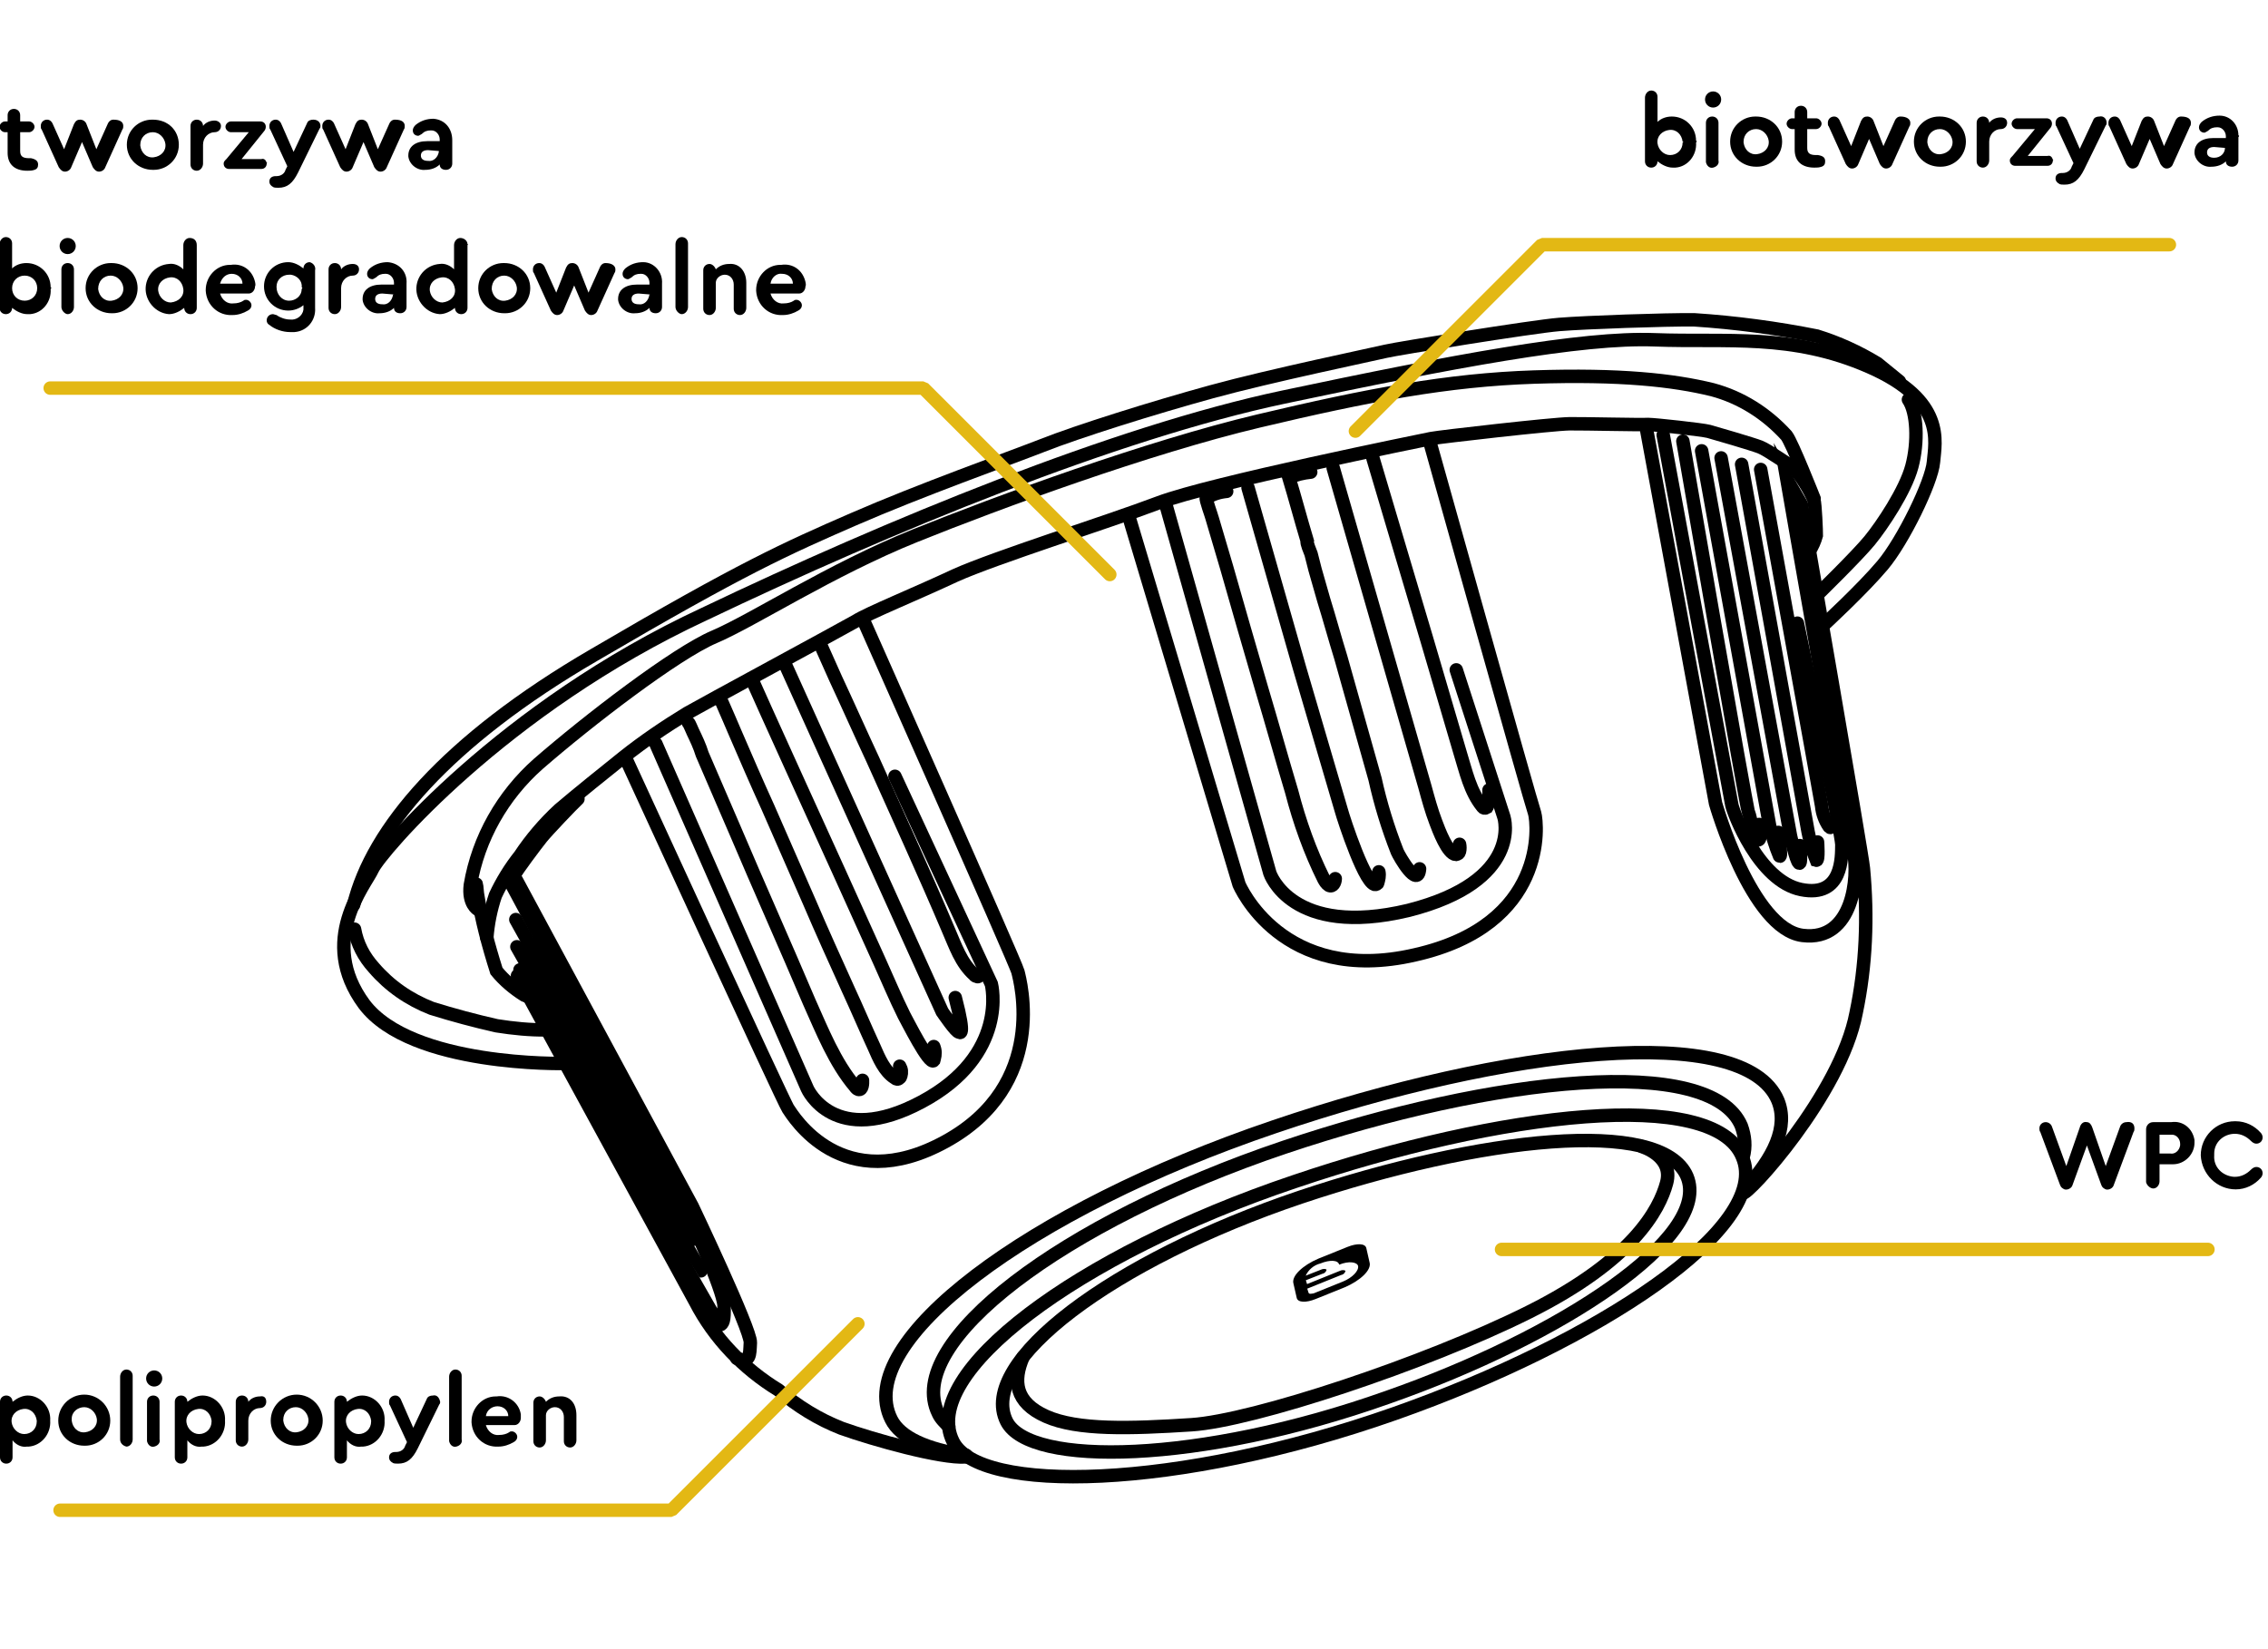 <svg width="253" height="184" viewBox="0 0 253 184" fill="none" xmlns="http://www.w3.org/2000/svg">
<g clip-path="url(#clip0_0_3)">
<path d="M62.966 118.652C62.966 118.652 45.883 119.037 40.618 112.033C35.38 104.932 40.775 98.718 41.557 96.961C42.34 95.204 56.009 78.993 78.604 68.491C99.149 58.681 124.41 48.274 143.181 44.304C161.952 40.334 176.456 37.6 184.553 37.91C192.649 38.219 199.872 37.155 208.491 40.918C217.111 44.681 215.866 49.317 215.682 51.546C215.498 53.774 212.28 60.365 210.001 63.067C207.723 65.769 203.459 69.697 203.459 69.697" stroke="black" stroke-width="1.5" stroke-miterlimit="10.01" stroke-linecap="round"/>
<path d="M202.691 66.385C202.691 66.385 207.181 62 208.569 60.302C209.957 58.603 212.546 54.742 213.272 52.038C213.998 49.334 213.861 45.984 212.891 44.585" stroke="black" stroke-width="1.5" stroke-miterlimit="10.01" stroke-linecap="round"/>
<path d="M211.883 42.554L209.419 40.547C207.283 39.249 205.069 38.24 202.68 37.495C198.159 36.593 193.561 35.98 188.982 35.682C185.78 35.651 176.897 35.959 173.933 36.2C170.97 36.44 155.815 38.895 154.597 39.189C153.379 39.483 141.645 41.925 135.162 43.706C128.679 45.486 120.313 48.107 116.259 49.711C112.327 51.244 102.711 54.668 95.208 57.934C87.705 61.201 82.767 63.397 66.299 73.058C49.735 82.694 41.487 92.593 39.451 100.951" stroke="black" stroke-width="1.5" stroke-miterlimit="10.01" stroke-linecap="round"/>
<path d="M39.549 103.67C39.837 105.301 40.588 106.744 41.707 107.976C43.443 109.995 45.624 111.513 48.154 112.503C50.543 113.247 52.957 113.895 55.398 114.447C57.285 114.746 59.101 114.923 60.969 114.907" stroke="black" stroke-width="1.5" stroke-miterlimit="10.01" stroke-linecap="round"/>
<path d="M57.726 108.859L77.571 145.248C79.684 149.335 82.925 152.689 86.838 155.086C88.941 156.893 91.342 158.365 93.872 159.355C97.368 160.604 104.971 162.748 107.716 162.553" stroke="black" stroke-width="1.5" stroke-miterlimit="10.01" stroke-linecap="round"/>
<path d="M144.437 131.822C119.965 140.06 102.539 153.294 106.314 160.83C109.197 166.678 131.254 166.282 155.61 157.702C178.136 149.771 197.739 136.912 194.357 129.068C191.169 121.275 167.446 124.02 144.437 131.822Z" stroke="black" stroke-width="1.5" stroke-miterlimit="10.01" stroke-linecap="round"/>
<path d="M145.111 133.556C124.055 140.64 108.989 152.023 112.295 158.605C114.877 163.647 133.803 163.343 154.744 155.917C174.169 149.121 191.026 138.01 188.183 131.242C185.314 124.571 165.019 126.889 145.111 133.556Z" stroke="black" stroke-width="1.5" stroke-miterlimit="10.01" stroke-linecap="round"/>
<path d="M194.487 132.83C197.971 129.106 199.51 125.688 198.323 122.781C194.595 113.911 168.005 116.921 142.141 125.717C114.692 135.019 95.104 149.746 99.419 158.359C100.427 160.39 103.388 161.702 107.767 162.36" stroke="black" stroke-width="1.5" stroke-miterlimit="10.01" stroke-linecap="round"/>
<path d="M194.454 129.094C194.765 127.935 194.664 126.769 194.247 125.622C190.82 117.558 166.737 120.102 143.29 127.993C118.477 136.347 100.779 149.82 104.67 157.698C104.927 158.284 105.429 158.729 105.834 159.149" stroke="black" stroke-width="1.5" stroke-miterlimit="10.01" stroke-linecap="round"/>
<path d="M58.972 111.16C58.972 111.16 59.042 111.283 58.489 111.03C57.337 110.307 56.237 109.391 55.382 108.333C54.484 105.504 53.71 102.604 53.251 99.685C53.131 98.204 53.098 98.712 53.098 98.712" stroke="black" stroke-width="1.5" stroke-miterlimit="10.01" stroke-linecap="round"/>
<path d="M53.293 101.457C53.293 101.457 52.212 100.856 52.467 98.75C53.358 93.502 56.083 88.746 60.025 85.248C65.566 80.419 75.35 72.898 79.675 71.057C84.001 69.215 92.661 63.567 102.065 59.775C111.469 55.983 128.118 49.891 140.394 46.973C152.67 44.056 161.504 42.389 171.115 42.069C180.727 41.75 186.658 42.41 191.03 43.48C194.217 44.335 197.049 46.13 199.286 48.595C199.904 49.382 202.367 55.634 202.367 55.634" stroke="black" stroke-width="1.5" stroke-miterlimit="10.01" stroke-linecap="round"/>
<path d="M201.83 61.495C202.178 60.967 202.456 60.318 202.612 59.738C202.619 59.326 202.501 56.292 202.341 55.731C201.757 54.435 201.025 53.306 200.17 52.248C199.809 52.048 197.197 50.208 196.353 49.878C195.51 49.548 191.286 48.311 190.61 48.13C189.934 47.948 184.705 47.373 183.88 47.359C182.933 47.415 176.969 47.264 175.101 47.28C173.233 47.297 160.521 48.752 159.644 48.931C158.768 49.11 135.01 53.915 129.248 56.096C123.486 58.277 111.047 62.186 106.573 64.195C102.074 66.301 96.846 68.418 95.473 69.292C94.003 70.14 78.259 78.649 76.666 79.568C74.19 81.077 71.785 82.709 69.547 84.49C67.702 85.962 64.135 88.836 62.387 90.334C60.736 91.858 59.225 93.627 58.005 95.474C56.914 96.838 55.99 98.35 55.26 99.914C54.749 101.434 54.43 103.005 54.305 104.628" stroke="black" stroke-width="1.5" stroke-miterlimit="10.01" stroke-linecap="round"/>
<path d="M69.882 84.787C69.882 84.787 87.392 122.931 87.913 123.692C88.433 124.452 93.926 133.692 105.46 127.366C116.994 121.039 113.799 109.413 113.549 108.414C113.3 107.416 96.323 69.21 96.323 69.21" stroke="black" stroke-width="1.5" stroke-miterlimit="10.01" stroke-linecap="round"/>
<path d="M73.163 82.976L90.062 121.472C90.062 121.472 93.027 128.17 102.82 122.929C112.613 117.689 110.59 109.795 110.59 109.795L99.832 86.613" stroke="black" stroke-width="1.5" stroke-miterlimit="10.01" stroke-linecap="round"/>
<path d="M76.793 80.637C76.89 80.663 77.191 81.469 77.262 81.591C77.66 82.423 78.058 83.254 78.334 84.157C79.547 86.967 80.759 89.778 81.972 92.588C84.7 99.015 87.549 105.37 90.277 111.797C91.702 114.975 93.119 118.566 95.401 121.249C95.472 121.372 95.64 121.52 95.737 121.546C96.219 121.675 96.233 120.851 96.215 120.535" stroke="black" stroke-width="1.5" stroke-miterlimit="10.01" stroke-linecap="round"/>
<path d="M80.52 78.324C81.034 79.497 81.547 80.671 81.99 81.722C83.203 84.532 84.416 87.342 85.654 90.056C87.195 93.576 88.735 97.095 90.275 100.615C91.674 103.889 93.17 107.19 94.665 110.491C95.647 112.618 96.534 114.719 97.516 116.846C98.029 118.019 98.657 119.534 99.809 120.258C99.977 120.406 100.17 120.458 100.318 120.291C100.441 120.22 100.467 120.124 100.492 120.027C100.596 119.641 100.577 119.325 100.365 118.958" stroke="black" stroke-width="1.5" stroke-miterlimit="10.01" stroke-linecap="round"/>
<path d="M84.143 76.397L85.568 79.576L89.144 87.473L93.701 97.497L98.117 107.275C99.028 109.28 99.843 111.259 100.851 113.29C101.134 113.78 103.69 118.918 104.161 118.319C104.187 118.223 104.187 118.223 104.213 118.126C104.342 117.643 104.349 117.231 104.163 116.767" stroke="black" stroke-width="1.5" stroke-miterlimit="10.01" stroke-linecap="round"/>
<path d="M87.697 74.348L105.104 112.878C105.104 112.878 106.736 115.283 106.981 115.142C106.981 115.142 107.791 115.981 106.562 111.302" stroke="black" stroke-width="1.5" stroke-miterlimit="10.01" stroke-linecap="round"/>
<path d="M91.546 71.965L93.227 75.729C94.607 78.688 95.962 81.743 97.342 84.703C100.192 91.058 103.067 97.318 105.794 103.745C106.565 105.504 107.186 107.432 108.691 108.768C108.762 108.89 108.859 108.916 109.052 108.968C109.148 108.994 109.297 108.827 109.226 108.704" stroke="black" stroke-width="1.5" stroke-miterlimit="10.01" stroke-linecap="round"/>
<path d="M125.877 57.469L138.217 98.676C138.217 98.676 142.946 109.989 157.851 106.534C172.73 103.177 171.518 91.876 171.198 90.755C170.781 89.607 159.47 49.194 159.47 49.194" stroke="black" stroke-width="1.5" stroke-miterlimit="10.01" stroke-linecap="round"/>
<path d="M130.091 56.425L141.658 97.426C141.658 97.426 144.056 104.696 157.111 101.574C170 98.303 167.77 91.18 167.77 91.18L162.45 74.739" stroke="black" stroke-width="1.5" stroke-miterlimit="10.01" stroke-linecap="round"/>
<path d="M136.838 54.82C135.988 54.902 135.305 55.133 134.57 55.557C134.447 55.627 135.165 57.58 135.21 57.799C135.761 59.604 136.286 61.505 136.837 63.31C138.118 67.795 139.4 72.28 140.752 76.888C141.898 80.716 142.948 84.519 144.095 88.347C144.959 91.685 146.139 95.004 147.687 98.112C147.828 98.357 147.97 98.602 148.233 98.776C148.69 99.002 148.943 98.448 148.95 98.036" stroke="black" stroke-width="1.5" stroke-miterlimit="10.01" stroke-linecap="round"/>
<path d="M139.222 54.424C141.144 61.152 143.066 67.88 144.987 74.609L149.638 90.456C149.843 91.235 152.445 99.285 153.548 98.65C153.67 98.579 153.671 98.579 153.696 98.482C153.8 98.096 153.904 97.709 153.814 97.271" stroke="black" stroke-width="1.5" stroke-miterlimit="10.01" stroke-linecap="round"/>
<path d="M146.214 52.677C145.364 52.759 144.584 52.964 143.778 53.266C144.489 55.631 145.104 57.97 145.816 60.335C145.738 60.625 146.136 61.456 146.251 61.798L146.705 63.577L147.666 66.941C148.333 69.088 148.903 71.207 149.569 73.353L153.386 86.906C153.994 89.658 154.82 92.365 155.866 95.027C156.123 95.614 158.172 99.165 158.356 96.937" stroke="black" stroke-width="1.5" stroke-miterlimit="10.01" stroke-linecap="round"/>
<path d="M148.721 52.211L151.238 60.963C153.8 69.933 156.388 78.807 158.951 87.778C159.316 89.118 159.681 90.459 160.168 91.729C160.47 92.534 161.489 95.293 162.41 95.333C162.629 95.289 162.752 95.218 162.804 95.025C162.882 94.735 162.863 94.419 162.818 94.2" stroke="black" stroke-width="1.5" stroke-miterlimit="10.01" stroke-linecap="round"/>
<path d="M153.154 51.123L155.057 57.536L159.138 71.262L162.873 83.965C163.539 86.111 163.987 88.301 165.388 90.023C165.459 90.146 165.653 90.198 165.775 90.127C165.801 90.031 165.897 90.057 165.923 89.961C166.078 89.381 166.138 88.775 166.1 88.144" stroke="black" stroke-width="1.5" stroke-miterlimit="10.01" stroke-linecap="round"/>
<path d="M183.699 48.035L191.374 89.647C191.374 89.647 195.378 103.664 201.09 104.369C206.803 105.074 207.343 97.66 206.78 95.128C206.121 92.57 199.324 53.471 199.324 53.471L200.949 56.289C200.949 56.289 207.746 95.388 207.866 96.869C208.379 102.288 208.164 107.717 207.054 113.01C205.345 122.077 194.814 133.539 194.409 133.12" stroke="black" stroke-width="1.5" stroke-miterlimit="10.01" stroke-linecap="round"/>
<path d="M185.534 48.528C185.534 48.528 193.012 88.948 193.191 89.824C193.37 90.701 196.198 98.293 200.912 99.248C205.625 100.202 205.44 95.493 205.461 94.256C205.483 93.019 200.502 69.526 200.502 69.526" stroke="black" stroke-width="1.5" stroke-miterlimit="10.01" stroke-linecap="round"/>
<path d="M196.234 91.987C196.234 91.987 196.566 93.836 196.083 93.707C195.6 93.577 195.301 91.219 195.045 90.632C194.788 90.046 187.729 49.221 187.729 49.221" stroke="black" stroke-width="1.5" stroke-miterlimit="10.01" stroke-linecap="round"/>
<path d="M189.821 50.3L197.419 92.202C197.739 93.323 198.06 94.444 198.502 95.495C198.811 95.888 198.378 92.873 198.378 92.873" stroke="black" stroke-width="1.5" stroke-miterlimit="10.01" stroke-linecap="round"/>
<path d="M191.991 51.089L199.73 93.236C199.73 93.236 200.337 95.987 200.672 96.284C201.006 96.581 200.778 94.345 200.778 94.345" stroke="black" stroke-width="1.5" stroke-miterlimit="10.01" stroke-linecap="round"/>
<path d="M194.282 51.808L201.702 92.834C201.925 93.929 202.175 94.928 202.617 95.978C202.907 96.056 202.75 93.943 202.75 93.943" stroke="black" stroke-width="1.5" stroke-miterlimit="10.01" stroke-linecap="round"/>
<path d="M196.407 52.378C196.407 52.378 203.099 89.17 203.207 89.924C203.289 90.775 203.591 91.58 204.041 92.219C204.35 92.612 204.267 91.762 204.267 91.762" stroke="black" stroke-width="1.5" stroke-miterlimit="10.01" stroke-linecap="round"/>
<path d="M64.47 89.133C63.779 89.776 61.037 92.663 60.417 93.429C59.798 94.195 57.538 97.212 57.461 97.502L57.383 97.791L77.222 134.593C77.222 134.593 83.776 148.362 83.703 149.792C83.63 151.222 83.712 152.072 82.193 151.561" stroke="black" stroke-width="1.5" stroke-miterlimit="10.01" stroke-linecap="round"/>
<path d="M57.131 98.346L57.124 98.757L76.866 135.532C76.866 135.532 80.724 143.919 80.766 145.69C80.834 147.365 80.634 147.726 80.292 147.841C79.976 147.86 58.004 108.209 58.004 108.209" stroke="black" stroke-width="1.5" stroke-miterlimit="10.01" stroke-linecap="round"/>
<path d="M57.66 105.631C57.66 105.631 78.092 141.764 78.189 141.789" stroke="black" stroke-width="1.5" stroke-miterlimit="10.01" stroke-linecap="round"/>
<path d="M57.542 102.598L77.376 138.258" stroke="black" stroke-width="1.5" stroke-miterlimit="10.01" stroke-linecap="round"/>
<path d="M183.17 127.929C183.17 127.929 186.718 128.985 185.915 131.979C185.111 134.973 182.151 140.598 170.554 146.39C158.956 152.181 139.756 158.521 132.908 158.96C126.06 159.4 120.211 159.591 116.696 158.027C113.182 156.462 113.006 154.033 114.118 151.433" stroke="black" stroke-width="1.5" stroke-miterlimit="10.01" stroke-linecap="round"/>
<path d="M150.309 139.121L147.065 140.43C145.328 141.167 144.023 142.378 144.292 143.231L144.651 144.806C144.77 145.331 145.675 145.373 146.756 144.937L150.001 143.629C151.737 142.891 153.043 141.68 152.773 140.827L152.415 139.252C152.296 138.727 151.391 138.685 150.309 139.121ZM149.798 142.988L146.554 144.298C146.242 144.35 146.028 144.417 145.961 144.204L145.826 143.777L149.611 142.251C149.923 142.199 150.069 141.918 150.085 141.82C150.1 141.721 149.804 141.674 149.591 141.741L145.805 143.268L145.67 142.841L147.506 142.119C147.818 142.067 147.964 141.787 147.979 141.688C147.995 141.589 147.699 141.542 147.485 141.61L145.65 142.331C145.957 141.671 146.545 141.157 147.283 140.97C148.364 140.534 149.269 140.576 149.389 141.101C150.47 140.665 151.359 140.806 151.494 141.232C151.613 141.757 150.88 142.552 149.798 142.988Z" fill="black"/>
<path d="M5.6 158.5C5.7 160 4.6 161.3 3.2 161.4C3.1 161.4 3.1 161.4 3 161.4C2.4 161.5 1.8 161.2 1.4 160.7V162.6C1.4 163 1.1 163.3 0.7 163.3C0.3 163.3 0 163 0 162.6V156.4C0 156 0.3 155.7 0.7 155.7C1.1 155.7 1.4 156 1.4 156.4C1.9 156 2.5 155.7 3.1 155.7C4.5 155.7 5.7 157 5.6 158.5C5.6 158.4 5.6 158.4 5.6 158.5ZM4.1 158.5C4 157.7 3.4 157.1 2.6 157.2C1.8 157.3 1.2 157.9 1.3 158.7C1.4 159.4 2 160 2.7 160C3.5 160 4.1 159.4 4.1 158.6V158.5Z" fill="black"/>
<path d="M12.3 158.5C12.3 160.1 11 161.3 9.5 161.3C9.5 161.3 9.5 161.3 9.4 161.3C7.8 161.3 6.5 160.1 6.5 158.5C6.5 156.9 7.8 155.6 9.4 155.6C11 155.6 12.3 156.9 12.3 158.5ZM8 158.5C8.1 159.3 8.7 159.9 9.5 159.8C10.3 159.7 10.9 159.1 10.8 158.3C10.7 157.6 10.1 157 9.4 157C8.7 157 8 157.5 8 158.3C8 158.3 8 158.4 8 158.5Z" fill="black"/>
<path d="M13.4 160.6V153.6C13.4 153.2 13.7 152.8 14.1 152.8C14.5 152.8 14.8 153.1 14.8 153.5V153.6V160.6C14.8 161 14.5 161.4 14.1 161.4C13.7 161.3 13.4 161 13.4 160.6Z" fill="black"/>
<path d="M18.1 153.8C18.1 154.3 17.7 154.7 17.2 154.7C16.7 154.7 16.3 154.3 16.3 153.8C16.3 153.3 16.7 152.9 17.2 152.9C17.7 152.9 18.1 153.3 18.1 153.8ZM16.4 160.6V156.4C16.4 156 16.7 155.7 17.1 155.7C17.5 155.7 17.8 156 17.8 156.4V160.6C17.9 161 17.6 161.3 17.2 161.4C16.8 161.5 16.5 161.2 16.4 160.8C16.4 160.7 16.4 160.6 16.4 160.6Z" fill="black"/>
<path d="M25.1 158.5C25.2 160 24.1 161.3 22.7 161.4C22.6 161.4 22.6 161.4 22.5 161.4C21.9 161.5 21.3 161.2 20.9 160.7V162.6C20.9 163 20.6 163.3 20.2 163.3C19.8 163.3 19.5 163 19.5 162.6V156.4C19.5 156 19.8 155.7 20.2 155.7C20.6 155.7 20.9 156 20.9 156.4C21.4 156 22 155.7 22.6 155.7C24 155.7 25.2 157 25.1 158.5C25.1 158.4 25.1 158.4 25.1 158.5ZM23.6 158.5C23.5 157.7 22.9 157.1 22.1 157.2C21.3 157.3 20.7 157.9 20.8 158.7C20.9 159.4 21.5 160 22.2 160C23 160 23.6 159.4 23.6 158.6V158.5Z" fill="black"/>
<path d="M29.7 156.4C29.7 156.8 29.4 157.1 29 157.1C28.3 157.1 27.7 157.7 27.7 158.5V160.6C27.7 161 27.4 161.4 27 161.4C26.6 161.4 26.3 161.1 26.3 160.7V160.6V156.4C26.3 156 26.6 155.7 27 155.7C27.4 155.7 27.7 156 27.7 156.4C28 156 28.5 155.8 29 155.8C29.5 155.7 29.7 156 29.7 156.4Z" fill="black"/>
<path d="M36 158.5C36 160.1 34.7 161.3 33.2 161.3C33.2 161.3 33.2 161.3 33.1 161.3C31.5 161.3 30.2 160.1 30.2 158.5C30.2 156.9 31.5 155.6 33.1 155.6C34.7 155.6 36 156.9 36 158.5ZM31.6 158.5C31.7 159.3 32.3 159.9 33.1 159.8C33.9 159.7 34.5 159.1 34.4 158.3C34.3 157.6 33.7 157 33 157C32.2 157 31.6 157.6 31.6 158.4C31.6 158.4 31.6 158.4 31.6 158.5Z" fill="black"/>
<path d="M42.9 158.5C43 160 41.9 161.3 40.5 161.4C40.4 161.4 40.4 161.4 40.3 161.4C39.7 161.5 39.1 161.2 38.7 160.7V162.6C38.7 163 38.4 163.3 38 163.3C37.6 163.3 37.3 163 37.3 162.6V156.4C37.3 156 37.6 155.7 38 155.7C38.4 155.7 38.7 156 38.7 156.4C39.2 156 39.8 155.7 40.4 155.7C41.8 155.7 43 157 42.9 158.5C42.9 158.4 42.9 158.4 42.9 158.5ZM41.4 158.5C41.3 157.7 40.7 157.1 39.9 157.2C39.1 157.3 38.5 157.9 38.6 158.7C38.7 159.4 39.3 160 40 160C40.8 160 41.4 159.4 41.4 158.6V158.5V158.5Z" fill="black"/>
<path d="M49.1 156.4C49.1 156.5 49.1 156.6 49 156.7L46.6 161.6C46 162.8 45.4 163.3 44.4 163.3C44.2 163.3 43.9 163.3 43.8 163.2C43.6 163.1 43.4 162.9 43.4 162.6C43.4 162.2 43.7 162 44.1 162H44.2C44.7 162 45.1 161.7 45.2 161.3L45.4 160.9L43.5 156.8C43.4 156.7 43.4 156.6 43.4 156.4C43.4 156 43.7 155.7 44.1 155.7C44.4 155.7 44.6 155.9 44.7 156.1L46.1 159.3L47.6 156.1C47.7 155.8 48 155.7 48.3 155.7C48.7 155.6 49 155.9 49.1 156.4C49.1 156.3 49.1 156.3 49.1 156.4Z" fill="black"/>
<path d="M50.1 160.6V153.6C50.1 153.2 50.4 152.8 50.8 152.8C51.2 152.8 51.5 153.1 51.5 153.5V153.6V160.6C51.6 161 51.3 161.3 50.9 161.4C50.5 161.5 50.2 161.2 50.1 160.8C50.1 160.7 50.1 160.6 50.1 160.6Z" fill="black"/>
<path d="M58.1 158.2C58.1 158.6 57.8 159 57.4 159H57.3H54.2C54.4 159.7 55 160.2 55.7 160.1C56.1 160.1 56.5 160 56.8 159.8C56.9 159.7 57 159.7 57.1 159.7C57.4 159.7 57.7 160 57.7 160.3C57.7 160.6 57.5 160.8 57.3 160.9C56.8 161.2 56.2 161.4 55.6 161.4C54 161.5 52.7 160.3 52.6 158.7V158.6C52.6 157.1 53.8 155.8 55.3 155.8H55.4C56.7 155.6 57.9 156.5 58.1 157.8C58.1 157.9 58.1 158 58.1 158.2ZM54.2 158H56.7C56.7 157.4 56.2 156.9 55.5 156.9C54.9 156.9 54.3 157.3 54.2 158Z" fill="black"/>
<path d="M64.3 157.9V160.7C64.3 161.1 64 161.5 63.6 161.5C63.2 161.5 62.9 161.2 62.9 160.8V160.7V158.1C62.9 157.5 62.5 157 61.9 157C61.4 157 60.9 157.4 60.9 157.9C60.9 158 60.9 158 60.9 158.1V160.7C60.9 161.1 60.6 161.5 60.2 161.5C59.8 161.5 59.5 161.2 59.5 160.8V160.7V156.5C59.5 156.1 59.8 155.8 60.2 155.8C60.5 155.8 60.8 156.1 60.9 156.4C61.3 156 61.8 155.8 62.4 155.8C63.5 155.7 64.3 156.5 64.3 157.9Z" fill="black"/>
<path d="M4.25 18.35C4.25 18.65 4.15 18.85 3.85 18.95C3.55 19.05 3.35 19.05 3.05 19.05C1.65 19.05 0.85 18.35 0.85 17.05V14.75H0.55C0.25 14.75 -0.05 14.45 -0.05 14.15C-0.05 13.85 0.25 13.55 0.55 13.55H0.85V12.85C0.85 12.45 1.15 12.15 1.55 12.15C1.95 12.15 2.25 12.45 2.25 12.85V13.55H3.25C3.55 13.55 3.85 13.85 3.85 14.15C3.85 14.45 3.55 14.75 3.25 14.75H2.25V16.85C2.25 17.45 2.55 17.65 3.25 17.65H3.45C3.95 17.75 4.25 17.95 4.25 18.35Z" fill="black"/>
<path d="M13.75 14.05C13.75 14.15 13.75 14.35 13.65 14.45L11.75 18.65C11.65 18.95 11.35 19.15 11.05 19.15C10.75 19.15 10.55 18.95 10.35 18.65L9.15 15.85L7.95 18.65C7.85 18.95 7.55 19.15 7.25 19.15C6.95 19.15 6.75 18.95 6.55 18.65L4.65 14.45C4.55 14.35 4.55 14.25 4.55 14.05C4.55 13.65 4.85 13.35 5.25 13.35C5.55 13.35 5.75 13.55 5.85 13.75L7.15 16.65L8.25 13.85C8.45 13.45 8.65 13.35 8.95 13.35C9.25 13.35 9.55 13.55 9.65 13.85L10.75 16.65L12.05 13.75C12.15 13.55 12.35 13.35 12.65 13.35C13.45 13.35 13.75 13.65 13.75 14.05Z" fill="black"/>
<path d="M19.95 16.15C19.95 17.75 18.65 18.95 17.15 18.95C17.15 18.95 17.15 18.95 17.05 18.95C15.45 18.95 14.15 17.75 14.15 16.15C14.15 14.55 15.45 13.35 16.95 13.35C16.95 13.35 16.95 13.35 17.05 13.35C18.75 13.35 19.95 14.55 19.95 16.15ZM15.65 16.25C15.75 17.05 16.35 17.65 17.15 17.55C17.95 17.45 18.55 16.85 18.45 16.05C18.35 15.35 17.75 14.75 17.05 14.75C16.25 14.75 15.65 15.35 15.65 16.15C15.65 16.15 15.65 16.15 15.65 16.25Z" fill="black"/>
<path d="M24.65 14.05C24.65 14.45 24.35 14.75 23.95 14.75C23.25 14.75 22.65 15.35 22.65 16.15V18.25C22.65 18.65 22.35 19.05 21.95 19.05C21.55 19.05 21.25 18.75 21.25 18.35V18.25V14.05C21.25 13.65 21.55 13.35 21.95 13.35C22.35 13.35 22.65 13.65 22.65 14.05C22.95 13.65 23.45 13.45 23.95 13.45C24.25 13.45 24.65 13.65 24.65 14.05Z" fill="black"/>
<path d="M29.75 18.25C29.75 18.55 29.55 18.85 29.15 18.85H25.55C25.25 18.85 24.95 18.65 24.95 18.25C24.95 18.05 25.05 17.95 25.25 17.75L27.75 14.75H25.75C25.45 14.75 25.15 14.45 25.15 14.15C25.15 13.85 25.45 13.55 25.75 13.55H29.05C29.35 13.55 29.65 13.75 29.65 14.15C29.65 14.35 29.55 14.55 29.45 14.65L26.95 17.75H29.15C29.45 17.65 29.65 17.85 29.75 18.15C29.75 18.15 29.85 18.15 29.75 18.25Z" fill="black"/>
<path d="M35.75 14.05C35.75 14.15 35.75 14.25 35.65 14.35L33.25 19.25C32.65 20.45 32.05 20.95 31.05 20.95C30.85 20.95 30.55 20.95 30.45 20.85C30.25 20.75 30.05 20.55 30.05 20.25C30.05 19.85 30.35 19.65 30.75 19.65H30.85C31.35 19.65 31.75 19.35 31.85 18.95L32.05 18.55L30.15 14.45C30.05 14.35 30.05 14.25 30.05 14.05C30.05 13.65 30.35 13.35 30.75 13.35C31.05 13.35 31.25 13.55 31.35 13.75L32.75 16.95L34.25 13.75C34.35 13.45 34.65 13.35 34.95 13.35C35.45 13.35 35.75 13.65 35.75 14.05Z" fill="black"/>
<path d="M45.15 14.05C45.15 14.15 45.15 14.35 45.05 14.45L43.15 18.65C43.05 18.95 42.75 19.15 42.45 19.15C42.15 19.15 41.95 18.95 41.75 18.65L40.55 15.85L39.35 18.65C39.25 18.95 38.95 19.15 38.65 19.15C38.35 19.15 38.15 18.95 37.95 18.65L36.05 14.45C35.95 14.35 35.95 14.25 35.95 14.05C35.95 13.65 36.25 13.35 36.65 13.35C36.95 13.35 37.15 13.55 37.25 13.75L38.55 16.65L39.65 13.85C39.85 13.45 40.05 13.35 40.35 13.35C40.65 13.35 40.95 13.55 41.05 13.85L42.15 16.65L43.45 13.75C43.55 13.55 43.75 13.35 44.05 13.35C44.85 13.35 45.15 13.65 45.15 14.05Z" fill="black"/>
<path d="M50.45 15.65V18.25C50.45 18.65 50.15 18.95 49.75 18.95C49.35 18.95 49.05 18.75 49.05 18.35C48.65 18.75 48.05 18.95 47.45 18.95C46.55 19.05 45.65 18.35 45.55 17.45C45.55 17.45 45.55 17.45 45.55 17.35C45.55 16.35 46.35 15.75 47.65 15.75H49.05V15.55C49.05 15.05 48.65 14.55 48.15 14.55H48.05C47.65 14.55 47.35 14.65 47.05 14.95C46.85 15.05 46.75 15.15 46.65 15.15C46.35 15.15 46.05 14.95 46.05 14.55C46.05 14.35 46.15 14.15 46.35 13.95C46.95 13.45 47.65 13.25 48.35 13.25C49.65 13.35 50.45 14.35 50.45 15.65ZM48.95 16.85L47.75 16.75C47.25 16.75 46.95 16.95 46.95 17.35C46.95 17.75 47.25 17.95 47.75 17.95C48.35 18.05 48.85 17.55 48.95 16.95V16.85Z" fill="black"/>
<path d="M5.65 32.25C5.75 33.65 4.75 34.95 3.35 35.05C3.25 35.05 3.15 35.05 3.05 35.05C2.45 35.05 1.85 34.75 1.35 34.35C1.35 34.75 1.05 35.05 0.65 35.05C0.25 35.05 -0.05 34.75 -0.05 34.35V34.25V27.25C-0.05 26.85 0.25 26.45 0.65 26.45C1.05 26.45 1.35 26.75 1.35 27.15V27.25V29.95C1.75 29.55 2.35 29.35 2.95 29.35C4.45 29.35 5.65 30.55 5.65 32.05C5.75 32.05 5.75 32.15 5.65 32.25ZM4.15 32.15C4.15 31.35 3.55 30.75 2.75 30.75C1.95 30.75 1.35 31.35 1.35 32.15C1.35 32.95 1.95 33.55 2.75 33.55C3.55 33.55 4.15 32.95 4.15 32.15Z" fill="black"/>
<path d="M8.45 27.45C8.45 27.95 8.05 28.35 7.55 28.35C7.05 28.35 6.65 27.95 6.65 27.45C6.65 26.95 7.05 26.55 7.55 26.55C8.05 26.55 8.45 26.95 8.45 27.45ZM6.85 34.25V30.05C6.85 29.65 7.15 29.35 7.55 29.35C7.95 29.35 8.25 29.65 8.25 30.05V34.25C8.25 34.65 7.95 35.05 7.55 35.05C7.25 35.05 6.85 34.65 6.85 34.25Z" fill="black"/>
<path d="M15.35 32.15C15.35 33.75 14.05 34.95 12.55 34.95C12.55 34.95 12.55 34.95 12.45 34.95C10.85 34.95 9.55 33.75 9.55 32.15C9.55 30.55 10.85 29.35 12.35 29.35C12.35 29.35 12.35 29.35 12.45 29.35C14.05 29.35 15.35 30.55 15.35 32.15ZM10.95 32.25C11.05 33.05 11.65 33.65 12.45 33.55C13.25 33.45 13.85 32.85 13.75 32.05C13.65 31.35 13.05 30.75 12.35 30.75C11.55 30.75 10.95 31.35 10.95 32.25C10.95 32.15 10.95 32.15 10.95 32.25Z" fill="black"/>
<path d="M21.95 27.35V34.35C21.95 34.75 21.65 35.05 21.25 35.05C20.85 35.05 20.55 34.75 20.55 34.35C20.05 34.75 19.45 35.05 18.85 35.05C17.35 34.95 16.15 33.55 16.25 32.05C16.35 30.65 17.45 29.55 18.85 29.45C19.45 29.35 20.05 29.65 20.45 30.05V27.35C20.45 26.95 20.75 26.55 21.15 26.55C21.65 26.55 21.95 26.85 21.95 27.35C22.05 27.35 22.05 27.35 21.95 27.35ZM20.45 32.25C20.35 31.45 19.75 30.85 18.95 30.95C18.15 31.05 17.55 31.65 17.65 32.45C17.75 33.15 18.35 33.75 19.05 33.75C19.95 33.65 20.55 33.05 20.45 32.25Z" fill="black"/>
<path d="M28.45 31.95C28.45 32.35 28.15 32.75 27.75 32.75H27.65H24.55C24.75 33.45 25.35 33.95 26.05 33.85C26.45 33.85 26.85 33.75 27.15 33.55C27.25 33.45 27.35 33.45 27.45 33.45C27.75 33.45 28.05 33.75 28.05 34.05C28.05 34.35 27.85 34.55 27.65 34.65C27.15 34.95 26.55 35.15 25.95 35.15C24.35 35.25 23.05 34.05 22.95 32.45V32.35C22.95 30.85 24.15 29.55 25.65 29.55H25.75C27.05 29.35 28.15 30.15 28.45 31.45C28.45 31.55 28.55 31.75 28.45 31.95ZM24.55 31.65H27.05C27.05 31.05 26.55 30.55 25.85 30.55C25.25 30.55 24.75 30.95 24.55 31.65Z" fill="black"/>
<path d="M35.15 30.15V34.35C35.25 35.75 34.25 36.95 32.85 37.05C32.65 37.05 32.45 37.05 32.35 37.05C31.55 37.05 30.65 36.75 30.05 36.25C29.85 36.15 29.75 35.95 29.75 35.75C29.75 35.35 30.05 35.05 30.45 35.05C30.55 35.05 30.75 35.15 30.85 35.15C31.25 35.45 31.85 35.65 32.35 35.65C33.05 35.75 33.75 35.25 33.85 34.55C33.85 34.45 33.85 34.45 33.85 34.35V34.05C33.35 34.45 32.75 34.65 32.15 34.65C30.65 34.65 29.45 33.45 29.45 31.95C29.45 30.45 30.65 29.25 32.15 29.25C32.75 29.25 33.35 29.55 33.85 29.95C33.85 29.55 34.15 29.25 34.55 29.25C34.95 29.35 35.25 29.75 35.15 30.15ZM33.65 32.05C33.75 31.35 33.15 30.75 32.45 30.65C32.35 30.65 32.35 30.65 32.25 30.65C31.45 30.65 30.85 31.25 30.85 31.95C30.85 31.95 30.85 31.95 30.85 32.05C30.85 32.85 31.45 33.55 32.25 33.55C32.95 33.55 33.65 33.05 33.65 32.25C33.75 32.15 33.75 32.05 33.65 32.05Z" fill="black"/>
<path d="M40.05 30.05C40.05 30.45 39.75 30.75 39.35 30.75C38.65 30.75 38.05 31.35 38.05 32.15V34.25C38.05 34.65 37.75 35.05 37.35 35.05C36.95 35.05 36.65 34.75 36.65 34.35V34.25V30.05C36.65 29.65 36.95 29.35 37.35 29.35C37.75 29.35 38.05 29.65 38.05 30.05C38.35 29.65 38.85 29.45 39.35 29.45C39.75 29.45 40.05 29.65 40.05 30.05Z" fill="black"/>
<path d="M45.35 31.65V34.25C45.35 34.65 45.05 34.95 44.65 34.95C44.25 34.95 43.95 34.75 43.95 34.35C43.55 34.75 42.95 34.95 42.35 34.95C41.45 35.05 40.55 34.35 40.45 33.45C40.45 33.45 40.45 33.45 40.45 33.35C40.45 32.35 41.25 31.75 42.55 31.75H43.95V31.55C43.95 31.05 43.55 30.55 43.05 30.55H42.95C42.55 30.55 42.25 30.65 41.95 30.95C41.75 31.05 41.65 31.15 41.55 31.15C41.25 31.15 40.95 30.95 40.95 30.55C40.95 30.35 41.05 30.15 41.25 29.95C41.85 29.45 42.55 29.25 43.25 29.25C44.55 29.35 45.45 30.35 45.35 31.65ZM43.85 32.85L42.65 32.75C42.15 32.75 41.85 32.95 41.85 33.35C41.85 33.75 42.15 33.95 42.65 33.95C43.25 34.05 43.75 33.55 43.85 32.85C43.85 32.95 43.95 32.85 43.85 32.85Z" fill="black"/>
<path d="M52.15 27.35V34.35C52.15 34.75 51.85 35.05 51.45 35.05C51.05 35.05 50.75 34.75 50.75 34.35C50.25 34.75 49.65 35.05 49.05 35.05C47.55 34.95 46.35 33.55 46.45 32.05C46.55 30.65 47.65 29.55 49.05 29.45C49.65 29.35 50.25 29.65 50.65 30.05V27.35C50.65 26.95 50.95 26.55 51.35 26.55C51.75 26.55 52.15 26.85 52.15 27.25C52.25 27.25 52.25 27.25 52.15 27.35ZM50.75 32.25C50.65 31.45 50.05 30.85 49.25 30.95C48.45 31.05 47.85 31.65 47.95 32.45C48.05 33.15 48.65 33.75 49.35 33.75C50.25 33.65 50.85 33.05 50.75 32.25Z" fill="black"/>
<path d="M59.15 32.15C59.15 33.75 57.85 34.95 56.35 34.95C56.35 34.95 56.35 34.95 56.25 34.95C54.65 34.95 53.35 33.75 53.35 32.15C53.35 30.55 54.65 29.35 56.15 29.35C56.15 29.35 56.15 29.35 56.25 29.35C57.85 29.35 59.15 30.55 59.15 32.15ZM54.85 32.25C54.95 33.05 55.55 33.65 56.35 33.55C57.15 33.45 57.75 32.85 57.65 32.05C57.55 31.35 56.95 30.75 56.25 30.75C55.45 30.75 54.85 31.35 54.85 32.25C54.85 32.15 54.85 32.15 54.85 32.25Z" fill="black"/>
<path d="M68.65 30.05C68.65 30.15 68.65 30.35 68.55 30.45L66.65 34.65C66.55 34.95 66.25 35.15 65.95 35.15C65.65 35.15 65.45 34.95 65.25 34.65L64.05 31.85L62.85 34.65C62.75 34.95 62.45 35.15 62.15 35.15C61.85 35.15 61.65 34.95 61.45 34.65L59.55 30.45C59.45 30.35 59.45 30.25 59.45 30.05C59.45 29.65 59.75 29.35 60.15 29.35C60.45 29.35 60.65 29.55 60.75 29.75L62.05 32.65L63.15 29.85C63.35 29.45 63.55 29.35 63.85 29.35C64.15 29.35 64.45 29.55 64.55 29.85L65.65 32.65L66.95 29.75C67.05 29.55 67.25 29.35 67.55 29.35C68.25 29.35 68.65 29.65 68.65 30.05Z" fill="black"/>
<path d="M73.85 31.65V34.25C73.85 34.65 73.55 34.95 73.15 34.95C72.75 34.95 72.45 34.75 72.45 34.35C72.05 34.75 71.45 34.95 70.85 34.95C69.95 35.05 69.05 34.35 68.95 33.45C68.95 33.45 68.95 33.45 68.95 33.35C68.95 32.35 69.75 31.75 71.05 31.75H72.45V31.55C72.45 31.05 72.05 30.55 71.55 30.55H71.45C71.05 30.55 70.75 30.65 70.45 30.95C70.25 31.05 70.15 31.15 70.05 31.15C69.75 31.15 69.45 30.95 69.45 30.55C69.45 30.35 69.55 30.15 69.75 29.95C70.35 29.45 71.05 29.25 71.75 29.25C72.95 29.25 73.95 30.35 73.85 31.65C73.95 31.55 73.95 31.55 73.85 31.65ZM72.45 32.85L71.25 32.75C70.75 32.75 70.45 32.95 70.45 33.35C70.45 33.75 70.75 33.95 71.25 33.95C71.85 34.05 72.35 33.55 72.45 32.85C72.45 32.95 72.55 32.85 72.45 32.85Z" fill="black"/>
<path d="M75.35 34.25V27.25C75.35 26.85 75.65 26.45 76.05 26.45C76.45 26.45 76.75 26.75 76.75 27.15V27.25V34.25C76.75 34.65 76.45 35.05 76.05 35.05C75.75 35.05 75.35 34.65 75.35 34.25Z" fill="black"/>
<path d="M83.25 31.55V34.35C83.25 34.75 82.95 35.15 82.55 35.15C82.15 35.15 81.85 34.85 81.85 34.45V34.35V31.75C81.85 31.15 81.45 30.65 80.85 30.65C80.35 30.65 79.85 31.05 79.85 31.55C79.85 31.65 79.85 31.65 79.85 31.75V34.35C79.85 34.75 79.55 35.15 79.15 35.15C78.75 35.15 78.45 34.85 78.45 34.45V34.35V30.15C78.45 29.75 78.75 29.45 79.15 29.45C79.45 29.45 79.75 29.75 79.85 30.05C80.25 29.65 80.75 29.45 81.35 29.45C82.45 29.35 83.25 30.25 83.25 31.55Z" fill="black"/>
<path d="M89.85 31.95C89.85 32.35 89.55 32.75 89.15 32.75H89.05H85.95C86.15 33.45 86.75 33.95 87.45 33.85C87.85 33.85 88.25 33.75 88.55 33.55C88.65 33.45 88.75 33.45 88.85 33.45C89.15 33.45 89.45 33.75 89.45 34.05C89.45 34.35 89.25 34.55 89.05 34.65C88.55 34.95 87.95 35.15 87.35 35.15C85.75 35.25 84.45 34.05 84.35 32.45V32.35C84.35 30.85 85.55 29.55 87.05 29.55H87.15C88.45 29.35 89.55 30.15 89.85 31.45C89.85 31.55 89.95 31.75 89.85 31.95ZM85.95 31.65H88.45C88.45 31.05 87.95 30.55 87.25 30.55C86.65 30.45 86.05 30.95 85.95 31.65Z" fill="black"/>
<path d="M238.1 125.9C238.1 126 238.1 126.2 238 126.3L235.8 132.2C235.7 132.6 235.2 132.8 234.9 132.7C234.7 132.6 234.5 132.5 234.4 132.2L232.8 127.8L231.2 132.2C231.1 132.6 230.6 132.8 230.3 132.7C230.1 132.6 229.9 132.5 229.8 132.2L227.6 126.3C227.5 126.2 227.5 126 227.5 125.9C227.5 125.5 227.8 125.2 228.2 125.2C228.5 125.2 228.8 125.4 228.9 125.7L230.5 130.1L232 125.8C232.1 125.4 232.4 125.1 232.8 125.2C233.1 125.2 233.3 125.5 233.4 125.8L234.9 130.1L236.5 125.7C236.6 125.4 236.9 125.2 237.2 125.2C237.8 125.1 238.1 125.4 238.1 125.9Z" fill="black"/>
<path d="M239.4 131.9V126C239.4 125.6 239.7 125.2 240.2 125.2H242.2C243.5 125 244.6 125.9 244.8 127.2C244.8 127.3 244.8 127.4 244.8 127.5C244.8 128.8 243.7 129.9 242.4 129.9C242.3 129.9 242.3 129.9 242.2 129.9H240.9V131.8C240.9 132.2 240.6 132.6 240.2 132.6C239.9 132.6 239.5 132.3 239.4 131.9C239.5 131.9 239.5 131.9 239.4 131.9ZM242.1 128.7C242.6 128.8 243.1 128.4 243.2 127.8C243.2 127.7 243.2 127.7 243.2 127.6C243.2 127.1 242.8 126.6 242.3 126.6C242.2 126.6 242.2 126.6 242.1 126.6H240.9V128.7H242.1Z" fill="black"/>
<path d="M245.5 128.9C245.5 126.8 247.2 125.1 249.3 125.1C249.3 125.1 249.3 125.1 249.4 125.1C250.5 125.1 251.5 125.6 252.2 126.4C252.3 126.5 252.4 126.7 252.4 126.9C252.4 127.3 252.1 127.6 251.7 127.6C251.5 127.6 251.3 127.5 251.1 127.3C250.6 126.8 250 126.5 249.3 126.5C248.1 126.5 247 127.4 247 128.7C247 128.8 247 128.9 247 128.9C246.9 130.2 247.9 131.2 249.2 131.3H249.3C250 131.3 250.6 131 251.1 130.5C251.3 130.3 251.5 130.2 251.7 130.2C252.1 130.2 252.4 130.5 252.4 130.9C252.4 131.1 252.3 131.3 252.2 131.4C251.5 132.2 250.5 132.7 249.4 132.7C247.3 132.7 245.6 131 245.5 128.9Z" fill="black"/>
<path d="M189.2 15.901C189.3 17.301 188.3 18.601 186.9 18.701C186.8 18.701 186.7 18.701 186.6 18.701C186 18.701 185.4 18.401 184.9 18.001C184.9 18.401 184.6 18.701 184.2 18.701C183.8 18.701 183.5 18.401 183.5 18.001V17.901V10.901C183.5 10.501 183.8 10.101 184.2 10.101C184.6 10.101 184.9 10.401 184.9 10.801V10.901V13.601C185.3 13.201 185.9 13.001 186.5 13.001C188 13.001 189.2 14.201 189.2 15.701C189.3 15.701 189.3 15.801 189.2 15.901ZM187.7 15.801C187.6 15.001 187 14.401 186.2 14.501C185.4 14.601 184.8 15.201 184.9 16.001C185 16.701 185.6 17.301 186.3 17.301C187.1 17.301 187.7 16.701 187.7 15.901C187.8 15.901 187.8 15.801 187.7 15.801Z" fill="black"/>
<path d="M192 11.101C192 11.601 191.6 12.001 191.1 12.001C190.6 12.001 190.2 11.601 190.2 11.101C190.2 10.601 190.6 10.201 191.1 10.201C191.6 10.201 192 10.601 192 11.101ZM190.3 17.901V13.701C190.3 13.301 190.6 13.001 191 13.001C191.4 13.001 191.7 13.301 191.7 13.701V17.901C191.8 18.301 191.5 18.601 191.1 18.701C190.7 18.801 190.4 18.501 190.3 18.101C190.3 18.001 190.3 17.901 190.3 17.901Z" fill="black"/>
<path d="M198.8 15.801C198.8 17.401 197.5 18.601 196 18.601C196 18.601 196 18.601 195.9 18.601C194.3 18.601 193 17.401 193 15.801C193 14.201 194.3 13.001 195.8 13.001C195.8 13.001 195.8 13.001 195.9 13.001C197.5 13.001 198.8 14.201 198.8 15.801ZM194.5 15.901C194.6 16.701 195.2 17.301 196 17.201C196.8 17.101 197.4 16.501 197.3 15.701C197.2 15.001 196.6 14.401 195.9 14.401C195.1 14.401 194.5 15.001 194.5 15.801C194.5 15.801 194.5 15.801 194.5 15.901Z" fill="black"/>
<path d="M203.6 18.001C203.6 18.301 203.5 18.501 203.2 18.601C202.9 18.701 202.7 18.701 202.4 18.701C201 18.701 200.2 18.001 200.2 16.701V14.401H199.9C199.6 14.401 199.3 14.101 199.3 13.801C199.3 13.501 199.6 13.201 199.9 13.201H200.2V12.501C200.2 12.101 200.5 11.801 200.9 11.801C201.3 11.801 201.6 12.101 201.6 12.501V13.201H202.6C202.9 13.201 203.2 13.501 203.2 13.801C203.2 14.101 202.9 14.401 202.6 14.401H201.6V16.501C201.6 17.101 201.9 17.301 202.6 17.301H202.8C203.4 17.401 203.6 17.601 203.6 18.001Z" fill="black"/>
<path d="M213.1 13.701C213.1 13.801 213.1 14.001 213 14.101L211.1 18.301C211 18.601 210.7 18.801 210.4 18.801C210.1 18.801 209.9 18.601 209.7 18.301L208.5 15.501L207.3 18.301C207.2 18.601 206.9 18.801 206.6 18.801C206.3 18.801 206.1 18.601 205.9 18.301L204 14.101C203.9 14.001 203.9 13.901 203.9 13.701C203.9 13.301 204.2 13.001 204.6 13.001C204.9 13.001 205.1 13.201 205.2 13.401L206.5 16.301L207.6 13.501C207.8 13.101 208 13.001 208.3 13.001C208.6 13.001 208.9 13.201 209 13.501L210.1 16.301L211.4 13.401C211.5 13.201 211.7 13.001 212 13.001C212.7 13.001 213.1 13.301 213.1 13.701Z" fill="black"/>
<path d="M219.3 15.801C219.3 17.401 218 18.601 216.5 18.601C216.5 18.601 216.5 18.601 216.4 18.601C214.8 18.601 213.5 17.401 213.5 15.801C213.5 14.201 214.8 13.001 216.3 13.001C216.3 13.001 216.3 13.001 216.4 13.001C218 13.001 219.3 14.201 219.3 15.801ZM215 15.901C215.1 16.701 215.7 17.301 216.5 17.201C217.3 17.101 217.9 16.501 217.8 15.701C217.7 15.001 217.1 14.401 216.4 14.401C215.6 14.401 215 15.001 215 15.801C215 15.801 215 15.801 215 15.901Z" fill="black"/>
<path d="M223.9 13.701C223.9 14.101 223.6 14.401 223.2 14.401C222.5 14.401 221.9 15.001 221.9 15.801V17.901C221.9 18.301 221.6 18.701 221.2 18.701C220.8 18.701 220.5 18.401 220.5 18.001V17.901V13.701C220.5 13.301 220.8 13.001 221.2 13.001C221.6 13.001 221.9 13.301 221.9 13.701C222.2 13.301 222.7 13.101 223.2 13.101C223.6 13.101 223.9 13.301 223.9 13.701Z" fill="black"/>
<path d="M229 17.901C229 18.201 228.8 18.501 228.4 18.501H224.8C224.5 18.501 224.2 18.301 224.2 17.901C224.2 17.701 224.3 17.601 224.5 17.401L227 14.401H225C224.7 14.401 224.4 14.101 224.4 13.801C224.4 13.501 224.7 13.201 225 13.201H228.3C228.6 13.201 228.9 13.401 228.9 13.801C228.9 14.001 228.8 14.201 228.7 14.301L226.2 17.401H228.4C228.7 17.301 228.9 17.501 229 17.801C229 17.801 229.1 17.801 229 17.901Z" fill="black"/>
<path d="M235 13.701C235 13.801 235 13.901 234.9 14.001L232.5 18.901C231.9 20.101 231.3 20.601 230.3 20.601C230.1 20.601 229.8 20.601 229.7 20.501C229.5 20.401 229.3 20.201 229.3 19.901C229.3 19.501 229.6 19.301 230 19.301H230.1C230.6 19.301 231 19.001 231.1 18.601L231.3 18.201L229.4 14.101C229.3 14.001 229.3 13.901 229.3 13.701C229.3 13.301 229.6 13.001 230 13.001C230.3 13.001 230.5 13.201 230.6 13.401L232 16.601L233.5 13.401C233.6 13.101 233.9 13.001 234.2 13.001C234.6 12.901 235 13.201 235 13.701C235 13.601 235 13.601 235 13.701Z" fill="black"/>
<path d="M244.4 13.701C244.4 13.801 244.4 14.001 244.3 14.101L242.4 18.301C242.3 18.601 242 18.801 241.7 18.801C241.4 18.801 241.2 18.601 241 18.301L239.8 15.501L238.6 18.301C238.5 18.601 238.2 18.801 237.9 18.801C237.6 18.801 237.4 18.601 237.2 18.301L235.3 14.101C235.2 14.001 235.2 13.901 235.2 13.701C235.2 13.301 235.5 13.001 235.9 13.001C236.2 13.001 236.4 13.201 236.5 13.401L237.8 16.301L238.9 13.501C239.1 13.101 239.3 13.001 239.6 13.001C239.9 13.001 240.2 13.201 240.3 13.501L241.4 16.301L242.7 13.401C242.8 13.201 243 13.001 243.3 13.001C244.1 13.001 244.4 13.301 244.4 13.701Z" fill="black"/>
<path d="M249.7 15.301V17.901C249.7 18.301 249.4 18.601 249 18.601C248.6 18.601 248.3 18.401 248.3 18.001C247.9 18.401 247.3 18.601 246.7 18.601C245.8 18.701 244.9 18.001 244.8 17.101C244.8 17.101 244.8 17.101 244.8 17.001C244.8 16.001 245.6 15.401 246.9 15.401H248.3V15.201C248.3 14.701 247.9 14.201 247.4 14.201H247.3C246.9 14.201 246.6 14.301 246.3 14.601C246.1 14.701 246 14.801 245.9 14.801C245.6 14.801 245.3 14.601 245.3 14.201C245.3 14.001 245.4 13.801 245.6 13.601C246.2 13.101 246.9 12.901 247.6 12.901C248.8 12.901 249.7 13.901 249.7 15.101C249.8 15.101 249.8 15.201 249.7 15.301ZM248.2 16.501L247 16.401C246.5 16.401 246.2 16.601 246.2 17.001C246.2 17.401 246.5 17.601 247 17.601C247.7 17.601 248.2 17.101 248.2 16.501Z" fill="black"/>
<path d="M242 27.3H172L151.2 48.1" stroke="#E3B814" stroke-width="1.5" stroke-linecap="round" stroke-linejoin="bevel"/>
<path d="M5.6 43.3H103L123.8 64.1" stroke="#E3B814" stroke-width="1.5" stroke-linecap="round" stroke-linejoin="bevel"/>
<path d="M6.7 168.5H74.9L95.7 147.7" stroke="#E3B814" stroke-width="1.5" stroke-linecap="round" stroke-linejoin="bevel"/>
<path d="M167.5 139.4H246.3" stroke="#E3B814" stroke-width="1.499" stroke-miterlimit="3.999" stroke-linecap="round" stroke-linejoin="bevel"/>
</g>
<defs>
<clipPath id="clip0_0_3">
<rect width="252.4" height="183.8" fill="white"/>
</clipPath>
</defs>
</svg>
